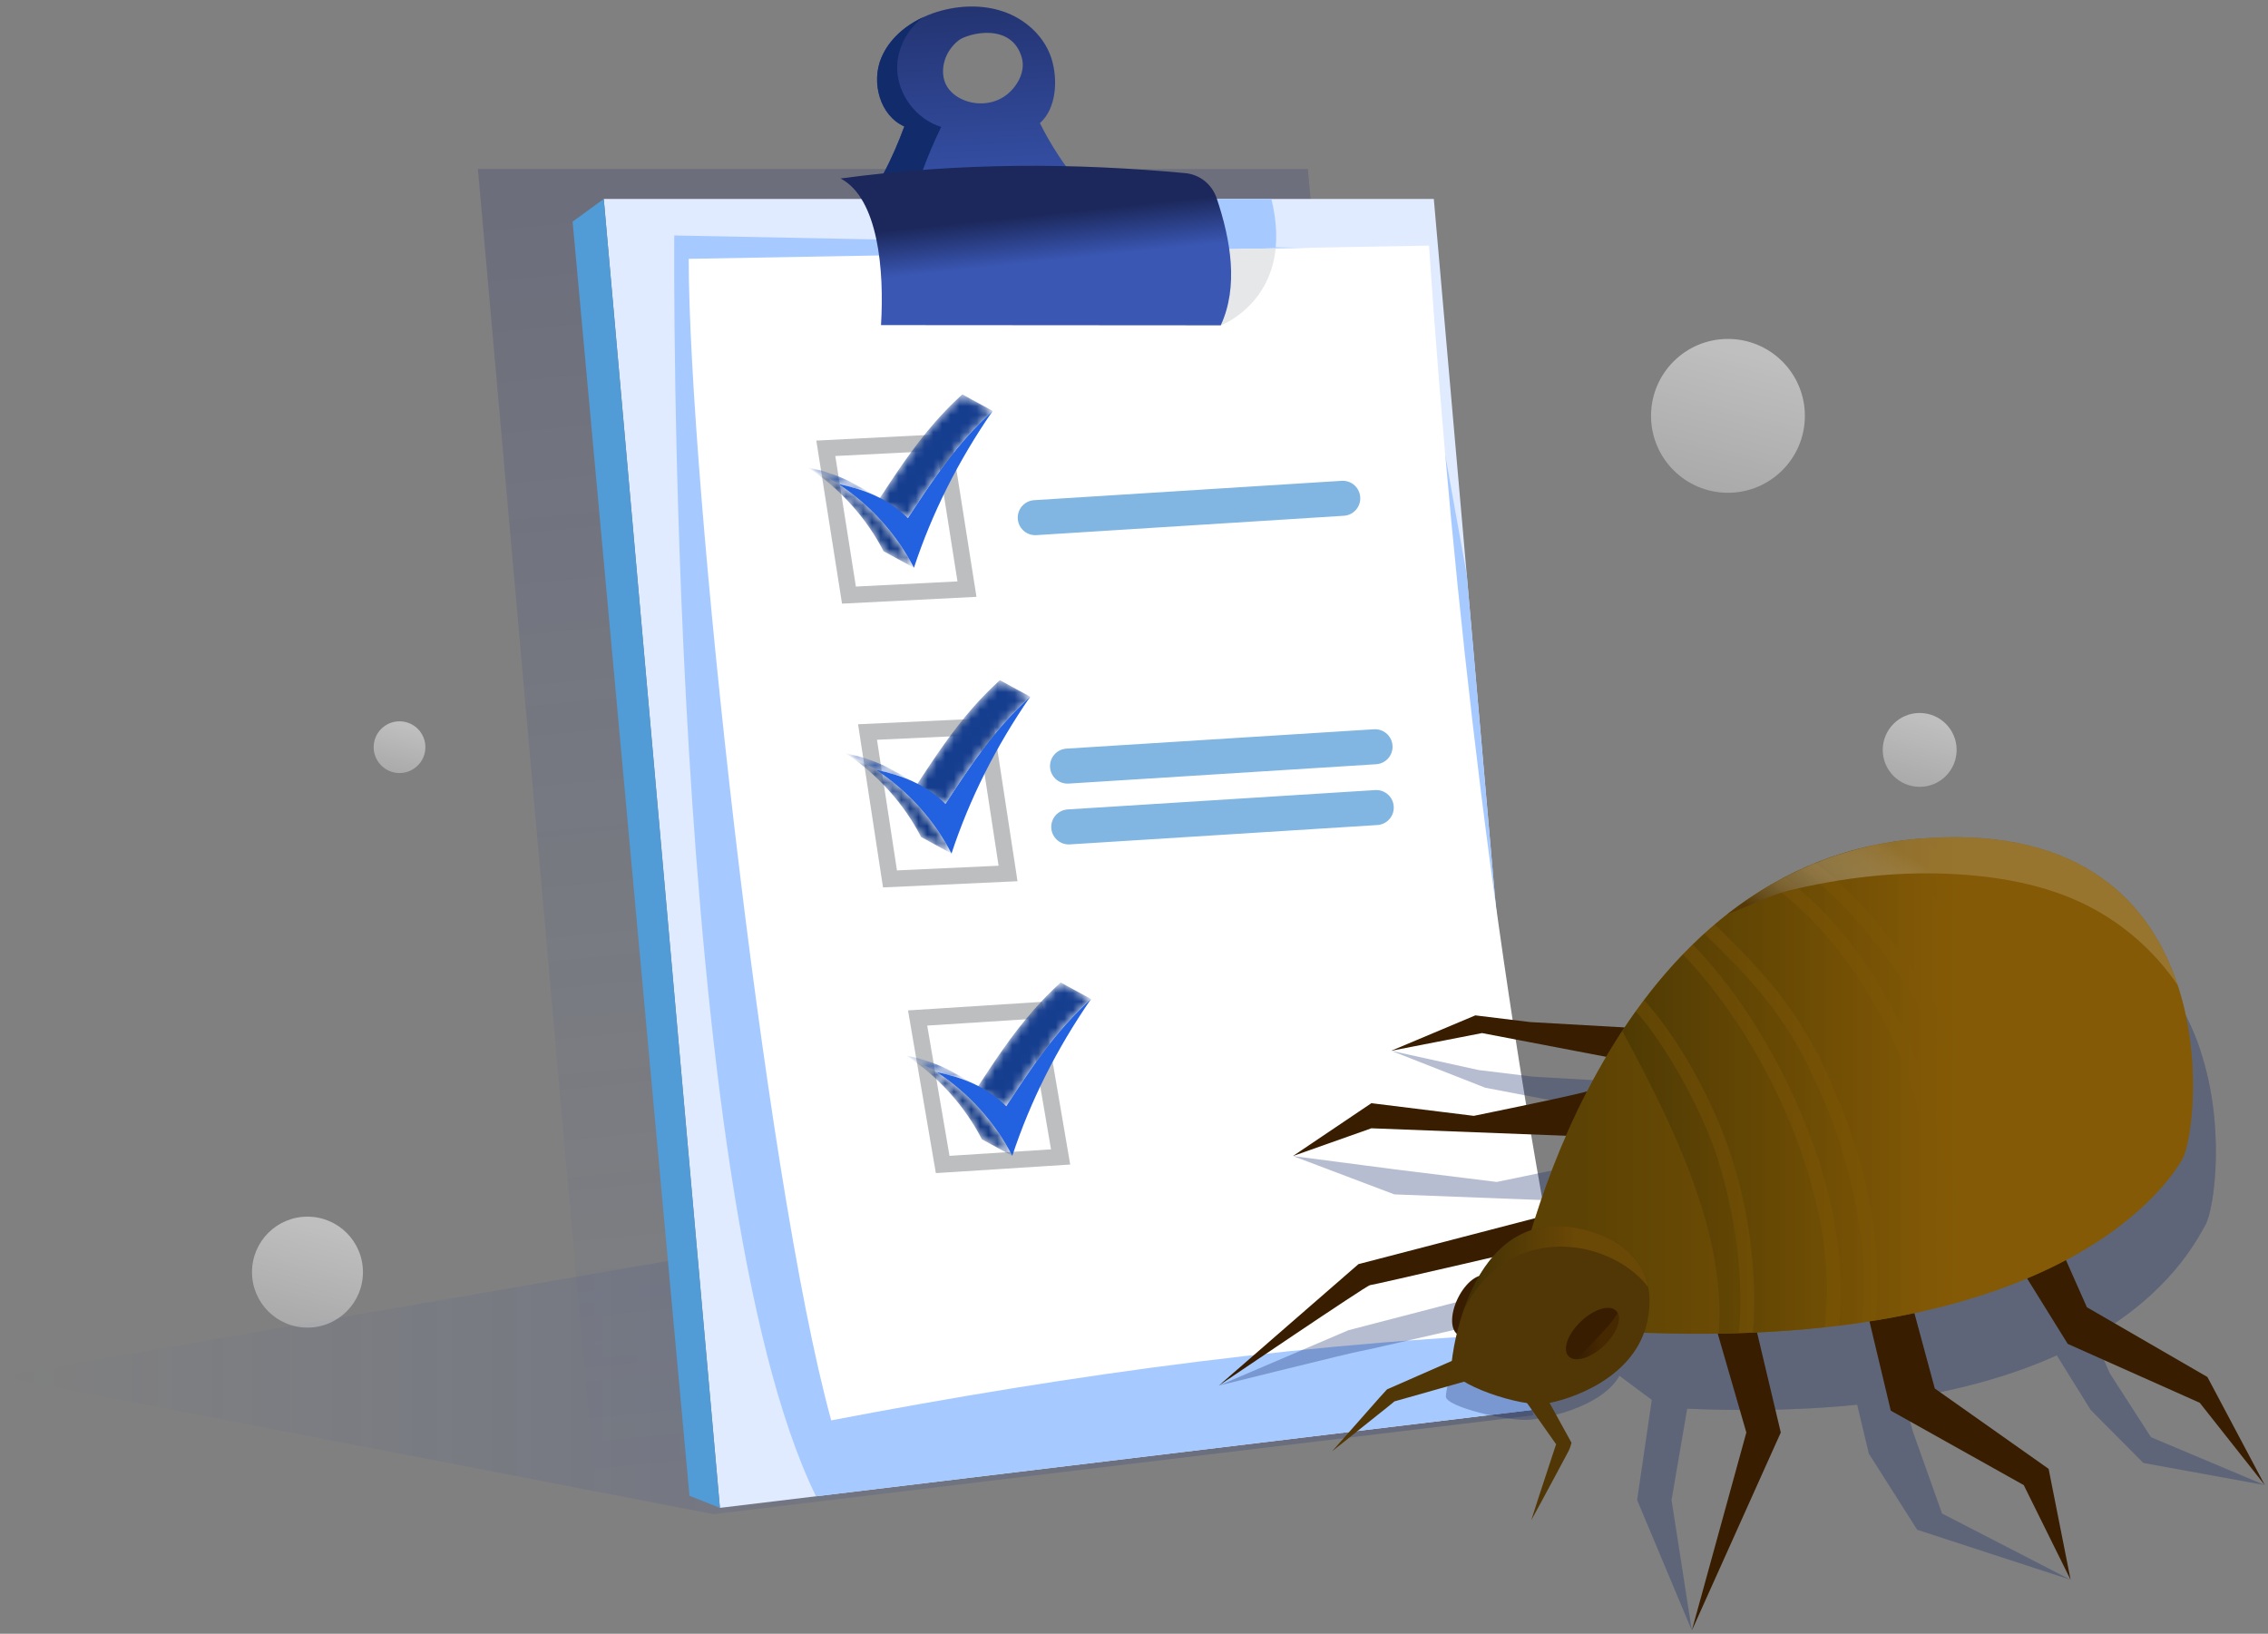 <?xml version="1.0" encoding="UTF-8"?>
<svg width="261px" height="188px" viewBox="0 0 261 188" version="1.1" xmlns="http://www.w3.org/2000/svg" xmlns:xlink="http://www.w3.org/1999/xlink">
    <rect x="0" y="0" width="261" height="188" fill="#808080" stroke="none"/>
    <!-- Generator: sketchtool 61.2 (101010) - https://sketch.com -->
    <title>6450EE16-F0EE-41A1-8330-64F463CCF6A2</title>
    <desc>Created with sketchtool.</desc>
    <defs>
        <linearGradient x1="99.808%" y1="50.001%" x2="0%" y2="50%" id="linearGradient-1">
            <stop stop-color="#233169" offset="0.099%"></stop>
            <stop stop-color="#3A57B3" stop-opacity="0" offset="100%"></stop>
        </linearGradient>
        <linearGradient x1="29.358%" y1="1.186%" x2="36.363%" y2="103.936%" id="linearGradient-2">
            <stop stop-color="#233169" stop-opacity="0.7" offset="0%"></stop>
            <stop stop-color="#3A57B3" stop-opacity="0" offset="100%"></stop>
        </linearGradient>
        <linearGradient x1="51.487%" y1="105.34%" x2="44.418%" y2="-33.854%" id="linearGradient-3">
            <stop stop-color="#3A57B3" offset="0%"></stop>
            <stop stop-color="#1C285C" offset="99.64%"></stop>
        </linearGradient>
        <linearGradient x1="51.487%" y1="60.955%" x2="44.418%" y2="33.4%" id="linearGradient-4">
            <stop stop-color="#3A57B3" offset="0%"></stop>
            <stop stop-color="#1C285C" offset="99.64%"></stop>
        </linearGradient>
        <path d="M3.53,14.352 L0.035,12.451 C2.984,7.951 5.641,3.879 9.795,0.112 L13.29,2.013 C9.137,5.781 6.479,9.852 3.53,14.352 Z" id="path-5"></path>
        <path d="M5.19,1.89 L8.685,3.791 C7.101,2.93 5.373,2.395 3.565,2.008 L0.07,0.106 C1.877,0.494 3.606,1.029 5.19,1.89 Z" id="path-7"></path>
        <path d="M12.289,11.663 L8.794,9.761 C6.867,6.013 3.821,2.549 0.07,0.107 L3.565,2.008 C7.317,4.45 10.363,7.914 12.289,11.663 Z" id="path-9"></path>
        <path d="M3.574,14.386 L0.079,12.485 C3.028,7.985 5.685,3.913 9.839,0.145 L13.334,2.047 C9.181,5.815 6.523,9.887 3.574,14.386 Z" id="path-11"></path>
        <path d="M5.234,1.924 L8.729,3.826 C7.145,2.964 5.417,2.429 3.609,2.042 L0.114,0.141 C1.921,0.527 3.65,1.062 5.234,1.924 Z" id="path-13"></path>
        <path d="M12.334,11.696 L8.838,9.795 C6.912,6.047 3.865,2.583 0.114,0.141 L3.609,2.042 C7.361,4.484 10.407,7.948 12.334,11.696 Z" id="path-15"></path>
        <path d="M3.809,14.538 L0.314,12.637 C3.262,8.137 5.92,4.065 10.073,0.297 L13.569,2.199 C9.416,5.967 6.758,10.039 3.809,14.538 Z" id="path-17"></path>
        <path d="M5.133,2.076 L8.628,3.978 C7.044,3.116 5.316,2.581 3.508,2.194 L0.013,0.293 C1.82,0.68 3.549,1.214 5.133,2.076 Z" id="path-19"></path>
        <path d="M12.232,11.848 L8.737,9.947 C6.811,6.198 3.764,2.734 0.013,0.293 L3.508,2.194 C7.26,4.636 10.306,8.1 12.232,11.848 Z" id="path-21"></path>
        <linearGradient x1="-0%" y1="50%" x2="100%" y2="50%" id="linearGradient-23">
            <stop stop-color="#845A06" offset="38.09%"></stop>
            <stop stop-color="#332A02" offset="91.67%"></stop>
        </linearGradient>
        <linearGradient x1="-29.846%" y1="50.001%" x2="257.529%" y2="50.001%" id="linearGradient-24">
            <stop stop-color="#845A06" offset="38.09%"></stop>
            <stop stop-color="#332A02" offset="91.67%"></stop>
        </linearGradient>
        <linearGradient x1="-40.215%" y1="49.999%" x2="210.295%" y2="49.999%" id="linearGradient-25">
            <stop stop-color="#845A06" offset="38.09%"></stop>
            <stop stop-color="#332A02" offset="91.67%"></stop>
        </linearGradient>
        <linearGradient x1="-111.889%" y1="50.001%" x2="238.197%" y2="50.001%" id="linearGradient-26">
            <stop stop-color="#845A06" offset="38.09%"></stop>
            <stop stop-color="#332A02" offset="91.67%"></stop>
        </linearGradient>
        <linearGradient x1="-192.522%" y1="50%" x2="202.141%" y2="50%" id="linearGradient-27">
            <stop stop-color="#845A06" offset="38.09%"></stop>
            <stop stop-color="#332A02" offset="91.67%"></stop>
        </linearGradient>
        <linearGradient x1="-200.005%" y1="50%" x2="168.698%" y2="50%" id="linearGradient-28">
            <stop stop-color="#845A06" offset="38.09%"></stop>
            <stop stop-color="#332A02" offset="91.67%"></stop>
        </linearGradient>
        <linearGradient x1="-383.401%" y1="49.999%" x2="188.217%" y2="49.999%" id="linearGradient-29">
            <stop stop-color="#845A06" offset="38.09%"></stop>
            <stop stop-color="#332A02" offset="91.67%"></stop>
        </linearGradient>
        <linearGradient x1="-116.548%" y1="50.001%" x2="189.099%" y2="50.001%" id="linearGradient-30">
            <stop stop-color="#845A06" offset="38.09%"></stop>
            <stop stop-color="#332A02" offset="91.67%"></stop>
        </linearGradient>
        <linearGradient x1="95.607%" y1="79.69%" x2="17.372%" y2="33.576%" id="linearGradient-31">
            <stop stop-color="#513606" offset="16.36%"></stop>
            <stop stop-color="#FFFFFF" stop-opacity="0.2" offset="67.4%"></stop>
        </linearGradient>
        <linearGradient x1="-0.722%" y1="50.001%" x2="106.651%" y2="50.001%" id="linearGradient-32">
            <stop stop-color="#845A06" offset="38.09%"></stop>
            <stop stop-color="#332A02" offset="91.67%"></stop>
        </linearGradient>
        <linearGradient x1="0.002%" y1="49.994%" x2="100.005%" y2="49.994%" id="linearGradient-33">
            <stop stop-color="#845A06" offset="38.09%"></stop>
            <stop stop-color="#332A02" offset="91.67%"></stop>
        </linearGradient>
        <linearGradient x1="72.978%" y1="-39.252%" x2="1.174%" y2="239.61%" id="linearGradient-34">
            <stop stop-color="#FFFFFF" stop-opacity="0.7" offset="18.18%"></stop>
            <stop stop-color="#FFFFFF" stop-opacity="0.1" offset="99.73%"></stop>
        </linearGradient>
        <linearGradient x1="72.979%" y1="-39.246%" x2="1.178%" y2="239.608%" id="linearGradient-35">
            <stop stop-color="#FFFFFF" stop-opacity="0.7" offset="18.18%"></stop>
            <stop stop-color="#FFFFFF" stop-opacity="0.1" offset="99.73%"></stop>
        </linearGradient>
        <linearGradient x1="72.978%" y1="-39.243%" x2="1.179%" y2="239.607%" id="linearGradient-36">
            <stop stop-color="#FFFFFF" stop-opacity="0.7" offset="18.18%"></stop>
            <stop stop-color="#FFFFFF" stop-opacity="0.1" offset="99.73%"></stop>
        </linearGradient>
        <linearGradient x1="72.98%" y1="-39.247%" x2="1.179%" y2="239.611%" id="linearGradient-37">
            <stop stop-color="#FFFFFF" stop-opacity="0.7" offset="18.18%"></stop>
            <stop stop-color="#FFFFFF" stop-opacity="0.1" offset="99.73%"></stop>
        </linearGradient>
    </defs>
    <g id="Page-1" stroke="none" stroke-width="1" fill="none" fill-rule="evenodd">
        <g id="Plagas_Chinches_Desktop-1366x768_6" transform="translate(-234, -730)">
            <g id="Desk-1" transform="translate(133, 730)">
                <g id="Chinche" transform="translate(101, 0)">
                    <g id="Group-3" transform="translate(0, 0.749)">
                        <polygon id="Path" fill="url(#linearGradient-1)" fill-rule="nonzero" opacity="0.3" points="156.74 130.531 -3.8189377e-14 157.634 82.106 173.486 176.467 162.109 170.736 133.531"></polygon>
                        <polygon id="Path" fill="url(#linearGradient-2)" fill-rule="nonzero" opacity="0.3" points="54.997 18.698 150.518 18.698 162.725 157.937 68.364 169.314"></polygon>
                        <path d="M124.334,20.502 C122.5,18.342 120.93,15.958 119.672,13.419 C121.571,11.746 121.765,8.423 121.01,6.007 C120.254,3.591 118.247,1.668 115.892,0.738 C113.538,-0.192 110.879,-0.19 108.43,0.448 C105.457,1.222 102.6,3.079 101.418,5.914 C100.235,8.749 101.261,12.554 104.068,13.802 C102.69,17.564 100.835,21.28 98.248,24.339 C105.653,24.402 113.061,24.464 120.463,24.25 C121.671,24.215 122.949,24.151 123.95,23.476 C124.952,22.802 125.116,21.422 124.334,20.502 Z M115.649,10.3 C114.292,11.247 112.481,11.39 110.954,10.782 C110.064,10.426 109.236,9.798 108.822,8.902 C108.439,8.072 108.449,7.084 108.715,6.205 C108.995,5.282 109.579,4.48 110.316,3.898 C111.326,3.1 116.424,1.744 117.591,5.903 C118.05,7.54 117.005,9.351 115.649,10.3 Z" id="Shape" fill="url(#linearGradient-3)" fill-rule="nonzero"></path>
                        <path d="M104.408,24.384 C105.399,20.767 106.674,17.221 108.31,13.854 C105.446,12.982 103.302,10.141 103.248,7.148 C103.207,4.84 104.414,2.582 106.265,1.221 C104.144,2.202 102.308,3.781 101.418,5.914 C100.235,8.749 101.261,12.554 104.068,13.802 C102.691,17.564 100.835,21.28 98.248,24.339 C100.301,24.356 102.355,24.372 104.408,24.384 Z" id="Path" fill="#122B6B" fill-rule="nonzero"></path>
                        <polygon id="Path" fill="#E0EBFF" fill-rule="nonzero" points="69.481 22.144 165.002 22.144 177.209 161.383 82.848 172.76"></polygon>
                        <path d="M140.484,36.688 C140.484,36.688 149.104,33.494 146.31,22.143 L134.363,22.143 L140.484,36.688 Z" id="Path" fill="#A6CAFF" fill-rule="nonzero"></path>
                        <polygon id="Path" fill="#519BD6" fill-rule="nonzero" points="69.481 22.144 65.895 24.757 79.343 171.374 82.848 172.76"></polygon>
                        <path d="M177.209,161.383 L168.794,65.399 L162.068,28.012 L77.593,26.345 C77.593,26.345 76.678,136.303 93.905,171.427 L177.209,161.383 Z" id="Path" fill="#A6CAFF" fill-rule="nonzero"></path>
                        <path d="M79.257,29.037 C107.654,28.527 136.052,28.018 164.449,27.509 C167.29,69.466 172.214,111.278 180.357,152.536 C152.007,153.403 123.515,157.364 95.656,162.691 C87.879,134.445 79.257,54.09 79.257,29.037 Z" id="Path" fill="#FFFFFF" fill-rule="nonzero"></path>
                        <path d="M136.83,28.004 L140.484,36.688 C140.484,36.688 146.112,34.607 146.805,27.825 C143.479,27.885 140.154,27.944 136.83,28.004 Z" id="Path" fill="#E6E7E8" fill-rule="nonzero"></path>
                        <path d="M101.386,36.661 L140.484,36.688 C142.543,32.23 141.645,26.874 140.004,22.034 C139.466,20.45 138.061,19.326 136.396,19.172 C123.698,18 110.701,17.916 96.73,19.787 C101.084,22.079 101.772,30.384 101.386,36.661 Z" id="Path" fill="url(#linearGradient-4)" fill-rule="nonzero"></path>
                        <path d="M112.371,67.928 L96.899,68.712 L93.941,49.95 L109.413,49.166 L112.371,67.928 Z M98.494,66.747 L110.186,66.154 L107.818,51.131 L96.126,51.724 L98.494,66.747 Z" id="Shape" fill="#BCBEC0" fill-rule="nonzero"></path>
                        <path d="M117.094,100.653 L101.618,101.366 L98.746,82.591 L114.222,81.878 L117.094,100.653 Z M103.222,99.408 L114.917,98.87 L112.618,83.836 L100.923,84.375 L103.222,99.408 Z" id="Shape" fill="#BCBEC0" fill-rule="nonzero"></path>
                        <path d="M107.698,134.241 L104.495,115.519 L119.956,114.533 L123.159,133.254 L107.698,134.241 Z M106.703,117.264 L109.268,132.254 L120.951,131.509 L118.387,116.518 L106.703,117.264 Z" id="Shape" fill="#BCBEC0" fill-rule="nonzero"></path>
                        <g id="Group" transform="translate(97.209, 77.408)">
                            <g id="Clipped" transform="translate(8.062, 0)">
                                <mask id="mask-6" fill="white">
                                    <use xlink:href="#path-5"></use>
                                </mask>
                                <g id="SVGID_36_"></g>
                                <g id="Group" mask="url(#mask-6)" fill="#163E8F" fill-rule="nonzero">
                                    <path d="M6.737,3.216 L10.233,5.117 C8.885,6.643 7.69,8.22 6.543,9.855 C5.525,11.307 4.545,12.804 3.53,14.352 L0.035,12.451 C1.049,10.903 2.029,9.406 3.048,7.954 C4.194,6.319 5.389,4.742 6.737,3.216 Z M9.795,0.112 L13.29,2.013 C12.175,3.025 11.167,4.059 10.233,5.117 L6.737,3.215 C7.672,2.157 8.679,1.123 9.795,0.112 Z" id="Combined-Shape"></path>
                                </g>
                            </g>
                            <g id="Clipped" transform="translate(0, 8.398)">
                                <mask id="mask-8" fill="white">
                                    <use xlink:href="#path-7"></use>
                                </mask>
                                <g id="SVGID_38_"></g>
                                <g id="Group" mask="url(#mask-8)" fill-rule="nonzero">
                                    <path d="M3.565,2.008 L0.07,0.107 L0.653,0.238 L0.653,0.238 L1.229,0.38 C2.429,0.691 3.585,1.087 4.679,1.626 L8.174,3.527 C7.081,2.989 5.924,2.593 4.725,2.282 C4.342,2.182 3.956,2.092 3.565,2.008 Z" id="Combined-Shape" fill="#1A49A8"></path>
                                    <path d="M8.174,3.527 L4.679,1.626 C4.851,1.71 5.021,1.799 5.19,1.89 L8.685,3.791 C8.517,3.7 8.346,3.612 8.174,3.527" id="Path" fill="#18459E"></path>
                                </g>
                            </g>
                            <path d="M11.593,14.352 C14.541,9.852 17.199,5.781 21.352,2.013 C17.412,7.703 14.352,13.798 12.29,20.061 C10.363,16.312 7.317,12.849 3.565,10.407 C6.556,11.047 9.33,12.091 11.593,14.352 Z" id="Path" fill="#2261DF" fill-rule="nonzero"></path>
                            <g id="Clipped" transform="translate(0, 8.398)">
                                <mask id="mask-10" fill="white">
                                    <use xlink:href="#path-9"></use>
                                </mask>
                                <g id="SVGID_40_"></g>
                                <path d="M12.289,11.663 L8.794,9.761 C6.867,6.013 3.821,2.549 0.07,0.107 L3.565,2.008 C7.317,4.45 10.363,7.914 12.289,11.663" id="Path" fill="#143A85" fill-rule="nonzero" mask="url(#mask-10)"></path>
                            </g>
                        </g>
                        <g id="Group" transform="translate(92.842, 44.489)">
                            <g id="Clipped" transform="translate(8.062, 0)">
                                <mask id="mask-12" fill="white">
                                    <use xlink:href="#path-11"></use>
                                </mask>
                                <g id="SVGID_42_"></g>
                                <g id="Group" mask="url(#mask-12)" fill="#163E8F" fill-rule="nonzero">
                                    <path d="M9.839,0.145 L13.334,2.047 C12.405,2.89 11.55,3.749 10.75,4.624 L10.277,5.151 C8.929,6.677 7.734,8.254 6.587,9.889 C5.569,11.341 4.589,12.838 3.574,14.386 L0.079,12.485 C1.093,10.937 2.073,9.439 3.092,7.987 C4.238,6.353 5.433,4.775 6.781,3.249 L6.782,3.248 L7.255,2.723 C8.054,1.847 8.909,0.989 9.839,0.145 Z" id="Combined-Shape"></path>
                                </g>
                            </g>
                            <g id="Clipped" transform="translate(0, 8.398)">
                                <mask id="mask-14" fill="white">
                                    <use xlink:href="#path-13"></use>
                                </mask>
                                <g id="SVGID_44_"></g>
                                <g id="Group" mask="url(#mask-14)" fill-rule="nonzero">
                                    <path d="M3.609,2.042 L0.114,0.141 L0.697,0.271 L0.697,0.271 L1.273,0.414 C2.473,0.725 3.629,1.122 4.723,1.659 L8.218,3.561 C7.125,3.023 5.968,2.626 4.769,2.315 C4.386,2.216 4,2.126 3.609,2.042 Z" id="Combined-Shape" fill="#1A49A8"></path>
                                    <path d="M8.218,3.561 L4.723,1.659 C4.895,1.744 5.065,1.832 5.234,1.924 L8.729,3.826 C8.561,3.734 8.39,3.646 8.218,3.561" id="Path" fill="#18459E"></path>
                                </g>
                            </g>
                            <path d="M11.637,14.386 C14.585,9.886 17.243,5.814 21.396,2.047 C17.456,7.736 14.396,13.831 12.334,20.095 C10.407,16.346 7.361,12.882 3.609,10.44 C6.6,11.08 9.374,12.125 11.637,14.386 Z" id="Path" fill="#2261DF" fill-rule="nonzero"></path>
                            <g id="Clipped" transform="translate(0, 8.398)">
                                <mask id="mask-16" fill="white">
                                    <use xlink:href="#path-15"></use>
                                </mask>
                                <g id="SVGID_46_"></g>
                                <path d="M12.334,11.696 L8.838,9.795 C6.912,6.047 3.865,2.583 0.114,0.141 L3.609,2.042 C7.361,4.484 10.407,7.948 12.334,11.696" id="Path" fill="#143A85" fill-rule="nonzero" mask="url(#mask-16)"></path>
                            </g>
                        </g>
                        <g id="Group" transform="translate(104.263, 112.008)">
                            <g id="Clipped" transform="translate(7.726, 0)">
                                <mask id="mask-18" fill="white">
                                    <use xlink:href="#path-17"></use>
                                </mask>
                                <g id="SVGID_48_"></g>
                                <g id="Group" mask="url(#mask-18)" fill="#163E8F" fill-rule="nonzero">
                                    <path d="M6.822,10.041 C5.804,11.493 4.824,12.99 3.809,14.538 L0.314,12.637 C1.328,11.089 2.308,9.591 3.327,8.139 C4.473,6.505 5.668,4.928 7.016,3.401 C7.95,2.343 8.958,1.309 10.073,0.297 L13.569,2.199 C12.453,3.211 11.446,4.245 10.512,5.303 C9.164,6.829 7.969,8.406 6.822,10.041 Z" id="Combined-Shape"></path>
                                </g>
                            </g>
                            <g id="Clipped" transform="translate(0, 8.398)">
                                <mask id="mask-20" fill="white">
                                    <use xlink:href="#path-19"></use>
                                </mask>
                                <g id="SVGID_50_"></g>
                                <g id="Group" mask="url(#mask-20)" fill-rule="nonzero">
                                    <path d="M3.508,2.194 L0.013,0.293 L0.596,0.423 L0.596,0.423 L1.172,0.566 C2.372,0.877 3.528,1.273 4.622,1.812 L8.117,3.713 C7.024,3.175 5.867,2.778 4.668,2.467 C4.285,2.368 3.899,2.278 3.508,2.194 Z" id="Combined-Shape" fill="#1A49A8"></path>
                                    <path d="M8.117,3.713 L4.622,1.812 C4.794,1.896 4.964,1.984 5.133,2.076 L8.628,3.978 C8.459,3.886 8.289,3.798 8.117,3.713" id="Path" fill="#18459E"></path>
                                </g>
                            </g>
                            <path d="M11.535,14.538 C14.484,10.038 17.142,5.966 21.295,2.199 C17.354,7.888 14.295,13.984 12.232,20.246 C10.306,16.498 7.26,13.034 3.508,10.592 C6.499,11.232 9.273,12.277 11.535,14.538 Z" id="Path" fill="#2261DF" fill-rule="nonzero"></path>
                            <g id="Clipped" transform="translate(0, 8.398)">
                                <mask id="mask-22" fill="white">
                                    <use xlink:href="#path-21"></use>
                                </mask>
                                <g id="SVGID_52_"></g>
                                <path d="M12.232,11.848 L8.737,9.947 C6.811,6.198 3.764,2.734 0.013,0.293 L3.508,2.194 C7.26,4.636 10.306,8.1 12.232,11.848" id="Path" fill="#143A85" fill-rule="nonzero" mask="url(#mask-22)"></path>
                            </g>
                        </g>
                        <g id="Group" transform="translate(200.5, 141.751) scale(-1, 1) translate(-200.5, -141.751) translate(140, 95.251)" fill-rule="nonzero">
                            <g>
                                <g opacity="0.31" transform="translate(0, 7.6)" fill="#122B6B">
                                    <polygon id="Path" points="20.402 49.468 18.201 54.428 13.468 61.777 0.368 67.291 14.348 64.743 20.402 58.647 24.806 51.56"></polygon>
                                    <polygon id="Path" points="43.403 51.769 40.871 61.119 37.508 70.56 22.714 78.189 40.37 72.432 45.935 63.67 48.357 53.523"></polygon>
                                    <polygon id="Path" points="69.057 21.178 84.534 20.298 90.853 19.527 100.906 17.313 90.082 21.564 73.68 24.701"></polygon>
                                    <path d="M75.442,29.493 C75.772,29.764 88.761,32.406 88.761,32.406 L100.54,30.95 L112.208,29.424 L100.54,33.838 L77.643,34.718 L75.442,29.493 Z" id="Path"></path>
                                    <path d="M81.276,43.084 L105.824,49.468 L120.741,55.843 C120.741,55.843 104.833,51.89 104.503,51.89 C104.172,51.89 83.368,47.046 83.368,47.046 L81.276,43.084 Z" id="Path"></path>
                                    <polygon id="Path" points="65.307 49.564 68.638 69.008 66.305 84.023 72.601 69.008 69.82 50.004"></polygon>
                                    <path d="M84.534,47.328 C84.534,47.328 74.411,3.868 37.932,0.552 C1.454,-2.764 5.12,33.714 7.214,37.379 C9.308,41.044 19.35,61.338 69.745,58.347 L84.534,47.328 Z" id="Path"></path>
                                    <path d="M84.534,47.328 C84.534,47.328 74.411,3.868 37.932,0.552 C1.454,-2.764 5.12,33.714 7.214,37.379 C9.308,41.044 19.35,61.338 69.745,58.347 L84.534,47.328 Z" id="Path" opacity="0.5"></path>
                                    <path d="M18.038,8.266 C22.988,5.734 28.643,4.798 34.153,4.554 C40.283,4.281 46.466,5.027 52.425,6.461 C54.811,7.035 57.276,7.716 59.669,8.584 C53.764,4.392 46.593,1.34 37.933,0.552 C19.036,-1.166 10.912,7.796 7.762,17.342 C10.364,13.528 13.925,10.369 18.038,8.266 Z" id="Path" opacity="0.8"></path>
                                    <ellipse id="Oval" transform="translate(86.389, 52.374) rotate(64.545) translate(-86.389, -52.374) " cx="86.389" cy="52.374" rx="2.336" ry="1.185"></ellipse>
                                    <path d="M80.258,46.998 C80.258,46.998 72.985,49.124 74.133,53.511 C75.282,57.898 82.363,59.493 84.851,59.759 C87.339,60.025 94.612,58.296 94.612,57.1 C94.611,55.904 92.698,45.402 80.258,46.998 Z" id="Path"></path>
                                </g>
                                <g id="Path">
                                    <polygon fill="#381D00" points="24.004 47.3 20.843 54.423 6.973 62.452 0.368 74.891 7.854 65.418 23.044 58.642 28.938 49.155"></polygon>
                                    <polygon fill="#381D00" points="40.877 54.423 38.345 63.773 25.246 73.02 22.714 85.789 28.108 74.891 43.409 66.325 46.271 54.335"></polygon>
                                    <polygon fill="#381D00" points="69.424 22.491 84.901 21.61 91.22 20.84 100.906 24.913 90.449 22.876 74.047 26.014"></polygon>
                                    <path d="M78.084,29.488 C78.414,29.759 91.403,32.401 91.403,32.401 L103.182,30.944 L112.208,37.024 L103.182,33.832 L80.285,34.713 L78.084,29.488 Z" fill="#381D00"></path>
                                    <path d="M80.122,43.078 L104.67,49.463 L120.742,63.443 C120.742,63.443 103.679,51.884 103.349,51.884 C103.019,51.884 82.214,47.041 82.214,47.041 L80.122,43.078 Z" fill="#381D00"></path>
                                    <polygon fill="#381D00" points="59.15 55.848 56.068 68.837 66.305 91.623 60.031 68.837 63.664 56.288"></polygon>
                                    <path d="M86.288,51.466 C86.288,51.466 77.053,3.863 40.575,0.547 C4.096,-2.769 7.762,33.709 9.856,37.374 C11.951,41.039 25.5,60.154 75.894,57.164 L86.288,51.466 Z" fill="#845A06"></path>
                                    <path d="M86.288,51.466 C86.288,51.466 77.053,3.863 40.575,0.547 C4.096,-2.769 7.762,33.709 9.856,37.374 C11.951,41.039 25.5,60.154 75.894,57.164 L86.288,51.466 Z" fill="url(#linearGradient-23)" opacity="0.5"></path>
                                    <path d="M20.274,35.92 C21.863,28.198 25.574,21.068 30.107,14.679 C32.413,11.428 34.956,8.313 37.838,5.553 C39.627,3.84 41.576,2.22 43.722,0.955 C42.696,0.783 41.648,0.644 40.575,0.546 C40.378,0.528 40.188,0.518 39.993,0.502 C37.846,1.916 35.866,3.622 34.04,5.338 C30.985,8.21 28.179,11.379 25.697,14.759 C23.45,17.818 21.642,21.228 20.179,24.725 C18.574,28.559 17.32,32.631 16.873,36.775 C16.565,39.626 16.621,42.608 17.457,45.364 C18.177,45.898 18.963,46.44 19.806,46.981 C19.24,43.32 19.529,39.54 20.274,35.92 Z" fill="url(#linearGradient-24)" opacity="0.5"></path>
                                    <path d="M31.884,40.457 C32.054,35.804 32.978,31.156 34.686,26.821 C36.118,23.187 38.129,19.789 40.281,16.54 C42.562,13.095 45.098,9.774 48.023,6.848 C49.279,5.591 50.635,4.374 52.099,3.318 C50.223,2.561 48.253,1.929 46.181,1.45 C42.994,2.914 40.238,5.347 37.82,7.824 C35.142,10.568 32.755,13.593 30.602,16.763 C28.596,19.718 26.75,22.819 25.248,26.062 C23.546,29.737 22.258,33.639 21.574,37.636 C20.983,41.086 20.883,44.673 21.644,48.101 C24.772,49.91 28.652,51.677 33.423,53.183 C32.226,49.063 31.727,44.74 31.884,40.457 Z" fill="url(#linearGradient-25)" opacity="0.5"></path>
                                    <path d="M36.704,46.71 C36.303,38.022 38.623,29.227 42.472,21.482 C45.593,15.202 49.965,9.204 55.635,4.958 C55.037,4.646 54.431,4.343 53.811,4.058 C51.656,5.467 49.74,7.306 48.028,9.146 C45.296,12.082 42.915,15.338 40.771,18.723 C38.733,21.941 36.862,25.274 35.624,28.889 C32.892,36.857 32.702,45.708 35.27,53.739 C36.122,53.983 37.002,54.219 37.908,54.446 C37.208,51.93 36.824,49.325 36.704,46.71 Z" fill="url(#linearGradient-26)" opacity="0.5"></path>
                                    <path d="M49.154,51.81 C49.304,43.91 51.728,36.115 55.122,29.037 C57.954,23.134 61.602,17.42 66.191,12.694 C65.756,12.269 65.313,11.85 64.86,11.439 C62.422,13.801 60.026,16.212 57.894,18.856 C56.704,20.332 55.612,21.888 54.633,23.511 C53.586,25.248 52.728,27.067 51.866,28.899 C50.241,32.353 48.996,35.991 48.086,39.697 C46.788,44.987 46.093,50.705 46.794,56.19 C47.636,56.315 48.502,56.43 49.381,56.539 C49.194,54.969 49.124,53.384 49.154,51.81 Z" fill="url(#linearGradient-27)" opacity="0.5"></path>
                                    <path d="M59.163,51.655 C59.465,44.72 61.02,37.772 63.955,31.474 C65.409,28.355 67.086,25.314 69.08,22.506 C69.902,21.35 70.798,20.166 71.801,19.091 C70.428,17.276 68.939,15.509 67.324,13.833 C65.213,16.025 63.32,18.427 61.612,20.942 C57.256,27.356 53.912,34.566 52.079,42.109 C50.931,46.837 50.365,51.875 51.014,56.728 C53.61,57.011 56.363,57.22 59.277,57.345 C59.096,55.449 59.082,53.533 59.163,51.655 Z" fill="url(#linearGradient-28)" opacity="0.5"></path>
                                    <path d="M63.174,56.804 C62.79,49.894 64.831,43.013 67.435,36.689 C69.424,31.861 71.824,27.232 74.304,22.645 C73.806,21.887 73.29,21.133 72.754,20.386 C71.543,21.706 70.499,23.206 69.562,24.632 C67.766,27.367 66.221,30.275 64.89,33.262 C63.62,36.112 62.718,39.1 62.044,42.144 C61.256,45.703 60.779,49.34 60.724,52.987 C60.702,54.457 60.753,55.938 60.904,57.406 C61.666,57.43 62.443,57.446 63.228,57.458 C63.21,57.24 63.186,57.023 63.174,56.804 Z" fill="url(#linearGradient-29)" opacity="0.5"></path>
                                    <path d="M44.973,50.131 C45.125,46.017 45.814,41.917 46.884,37.945 C47.91,34.141 49.376,30.553 51.004,26.975 C52.674,23.306 54.884,19.934 57.48,16.854 C59.404,14.573 61.51,12.458 63.652,10.381 C61.66,8.693 59.512,7.148 57.19,5.807 C54.433,7.786 51.996,10.2 49.859,12.836 C44.53,19.408 40.904,27.468 39.214,35.74 C37.942,41.968 37.755,48.74 39.681,54.868 C41.412,55.261 43.239,55.62 45.163,55.937 C44.952,54.008 44.902,52.059 44.973,50.131 Z" fill="url(#linearGradient-30)" opacity="0.5"></path>
                                    <path d="M20.679,8.26 C25.629,5.728 31.285,4.792 36.794,4.548 C42.925,4.276 49.108,5.022 55.066,6.455 C57.452,7.03 59.85,8.341 62.244,9.21 C56.433,4.702 49.234,1.334 40.574,0.546 C21.677,-1.171 13.554,7.79 10.404,17.336 C13.006,13.522 16.567,10.364 20.679,8.26 Z" fill="url(#linearGradient-31)" opacity="0.8"></path>
                                    <path d="M93.135,57.615 C92.168,58.067 90.648,56.917 89.741,55.048 C88.833,53.179 88.882,51.298 89.849,50.847 C90.816,50.395 92.336,51.545 93.243,53.414 C94.15,55.283 94.102,57.164 93.135,57.615 Z" fill="#381D00"></path>
                                    <path d="M78.136,45.644 C75.175,46.512 70.109,48.958 71.376,55.794 C72.644,62.629 80.46,65.115 83.207,65.529 C85.953,65.944 93.981,63.251 93.981,61.386 C93.98,59.522 91.515,41.722 78.136,45.644 Z" fill="#513606"></path>
                                    <path d="M73.526,49.99 C77.475,47.135 82.962,46.546 87.268,48.966 C89.677,50.32 91.394,52.392 92.568,54.768 C90.704,49.391 86.612,43.159 78.136,45.644 C75.786,46.332 72.114,48.018 71.33,52.099 C71.938,51.304 72.688,50.596 73.526,49.99 Z" fill="url(#linearGradient-32)" opacity="0.5"></path>
                                    <path d="M80.475,60.079 C79.724,60.828 77.895,60.259 76.39,58.808 C74.884,57.356 74.272,55.573 75.023,54.824 C75.774,54.075 77.603,54.644 79.108,56.095 C80.614,57.546 81.226,59.33 80.475,60.079 Z" fill="#381D00"></path>
                                    <path d="M78.145,58.961 C77.494,58.308 76.884,57.618 76.26,56.942 C75.73,56.368 75.218,55.763 74.852,55.08 C74.411,55.926 75.031,57.499 76.39,58.808 C77.543,59.92 78.883,60.507 79.786,60.387 C79.2,59.957 78.653,59.47 78.145,58.961 Z" fill="url(#linearGradient-33)" opacity="0.2"></path>
                                </g>
                            </g>
                            <path d="M86.475,63.736 L81.676,70.54 L81.733,69.806 C81.936,70.154 82.039,70.544 82.168,70.924 L82.544,72.066 L83.296,74.352 C83.8,75.874 84.298,77.399 84.782,78.93 C84.006,77.524 83.243,76.112 82.488,74.698 L81.351,72.578 L80.782,71.518 C80.596,71.163 80.384,70.819 80.272,70.432 L80.152,70.019 L80.328,69.698 L84.344,62.404 L86.475,63.736 Z" id="Path" fill="#513606"></path>
                            <path d="M91.334,59.463 L101.176,63.784 L101.374,63.871 L101.457,63.957 C101.998,64.522 102.502,65.126 103.026,65.709 L104.584,67.473 L107.701,71 L104.023,68.063 L102.184,66.594 C101.575,66.099 100.946,65.626 100.355,65.114 L100.636,65.287 L90.281,62.357 L91.334,59.463 Z" id="Path" fill="#513606"></path>
                        </g>
                        <line x1="119.136" y1="58.817" x2="154.523" y2="56.59" id="Path" stroke="#81B5E2" stroke-width="4.031" stroke-linecap="round" stroke-linejoin="round"></line>
                        <line x1="122.851" y1="87.407" x2="158.239" y2="85.18" id="Path" stroke="#81B5E2" stroke-width="4.031" stroke-linecap="round" stroke-linejoin="round"></line>
                        <line x1="122.992" y1="94.404" x2="158.379" y2="92.177" id="Path" stroke="#81B5E2" stroke-width="4.031" stroke-linecap="round" stroke-linejoin="round"></line>
                    </g>
                    <g id="Burbujas_1_-Copy" transform="translate(28.217, 39)" fill-rule="nonzero" opacity="0.7">
                        <circle id="Oval" fill="url(#linearGradient-34)" cx="17.76" cy="46.977" r="2.977"></circle>
                        <circle id="Oval" fill="url(#linearGradient-35)" cx="7.167" cy="107.384" r="6.384"></circle>
                        <circle id="Oval" fill="url(#linearGradient-36)" cx="192.7" cy="47.292" r="4.251"></circle>
                        <circle id="Oval" fill="url(#linearGradient-37)" cx="170.635" cy="8.852" r="8.852"></circle>
                    </g>
                </g>
            </g>
        </g>
    </g>
</svg>